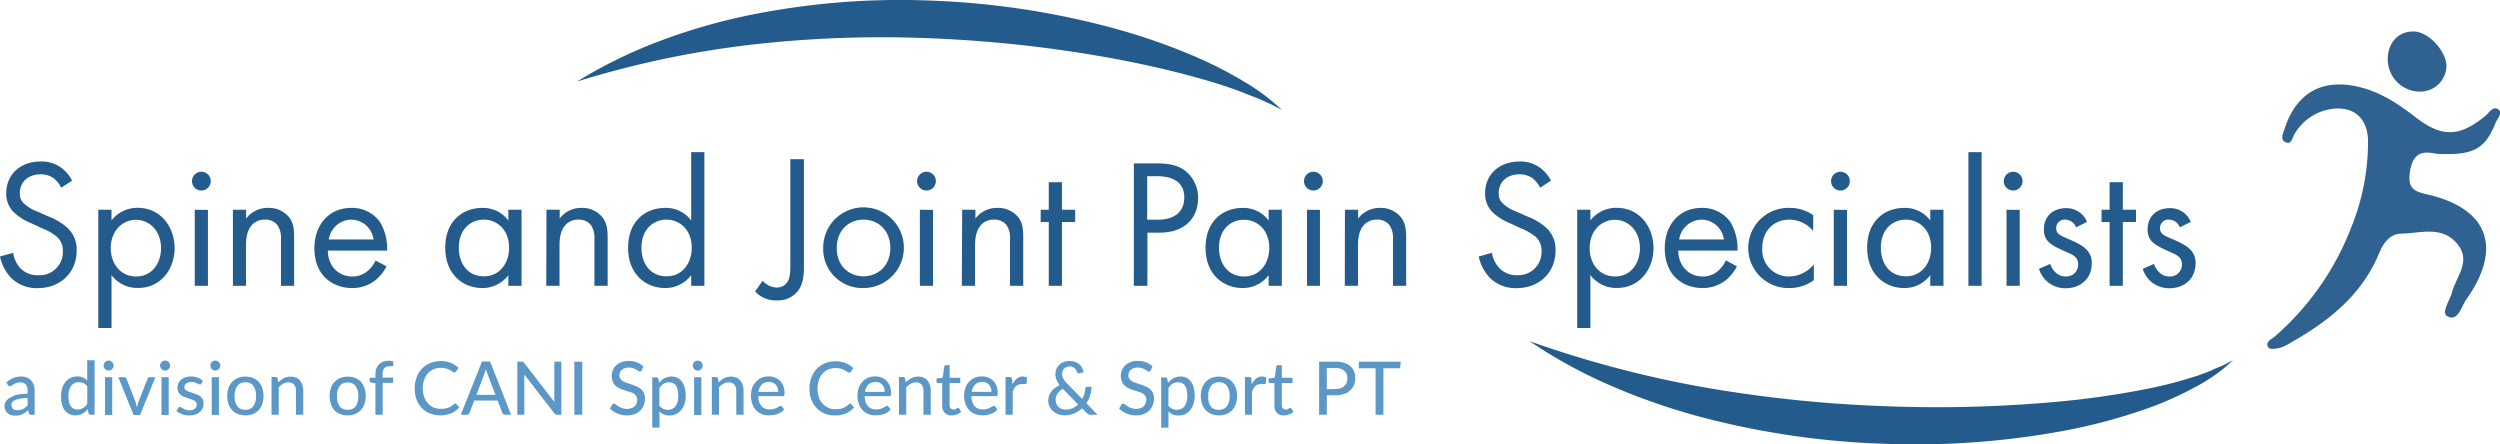 <svg xmlns="http://www.w3.org/2000/svg" viewBox="0 0 596.8 106.04"><defs><style>.a{fill:#245b8d;}.b{fill:#2f6191;}.c{fill:#5b97c7;}</style></defs><path class="a" d="M137.76,19.46a113.74,113.74,0,0,1,19.76-9.67,139.39,139.39,0,0,1,21.26-6.15A180.33,180.33,0,0,1,222.88.17a192.65,192.65,0,0,1,43.68,6.77,146.75,146.75,0,0,1,20.82,7.48,99.55,99.55,0,0,1,9.8,5.18A49.83,49.83,0,0,1,306,26.22c-.82-.41-1.63-.83-2.43-1.25l-2.47-1.13c-.81-.38-1.67-.69-2.49-1s-1.67-.66-2.52-1c-3.36-1.25-6.79-2.32-10.24-3.27C279,16.66,272,15.11,265,13.83a309.32,309.32,0,0,0-42.44-4.67,273.21,273.21,0,0,0-42.61,1.44A229.27,229.27,0,0,0,137.76,19.46Z"/><path class="a" d="M365.15,81.45a259.88,259.88,0,0,0,41.58,11,315.64,315.64,0,0,0,42.36,4.48,316.91,316.91,0,0,0,42.58-1.08,203.49,203.49,0,0,0,21.1-3.07,97.3,97.3,0,0,0,10.34-2.64c.86-.25,1.71-.52,2.54-.84s1.7-.59,2.51-1,1.66-.69,2.48-1.06,1.6-.83,2.42-1.25a39.67,39.67,0,0,1-9,6.4A81.09,81.09,0,0,1,514,97a132.7,132.7,0,0,1-21.32,5.84,195.07,195.07,0,0,1-43.95,3.06,195.7,195.7,0,0,1-43.56-6.59A153.88,153.88,0,0,1,384.38,92,117.81,117.81,0,0,1,365.15,81.45Z"/><path class="b" d="M581.79,36.73c-2.73-.53-5.61-.92-6.44,4-.62,3.75.43,4.87,3.82,5.62,14.8,3.29,18.38,12.75,9.55,25.18-1.17,1.66-1.93,5.31-4.43,4-1.66-.84.54-3.8,1.08-5.8,1-3.77,4.64-7.36,1.25-11.49-3.66-4.47-8.79-2.53-13.36-2.47-2.69,0-4.32,2.26-5.29,4.62-4.12,10-12,16.25-21,21.33a11.06,11.06,0,0,1-2.63,1.29c-.91.23-2.43.46-2.77,0-1-1.32.62-2,1.35-2.58a65.7,65.7,0,0,0,18.28-25.92,54.49,54.49,0,0,0,4.1-20.66c0-5.61-3.42-8.7-9-7.79a12.28,12.28,0,0,0-8.59,6c-.5.78-.7,2.69-2.24,1.82-1.19-.68-.44-2-.09-3.13,2.79-8.66,9.11-12.16,18-9.94,5.06,1.26,9.25,4.08,13.31,7.21,6.3,4.86,10.47,4.71,16.68-.41.91-.75,1.8-2.48,3.11-1.42,1,.78-.31,2.1-.72,3.1C593.21,35.63,590.47,37.12,581.79,36.73Z"/><path class="b" d="M577.73,21.87A7.72,7.72,0,0,1,570,14.06c.06-4,2.62-6.65,6.32-6.54,3.43.1,7.66,4.65,7.7,8.28A6.26,6.26,0,0,1,577.73,21.87Z"/><path class="c" d="M1.53,91.31a5,5,0,0,1,1.63-1.07,5.06,5.06,0,0,1,1.93-.36,3.55,3.55,0,0,1,1.36.25,2.8,2.8,0,0,1,1,.71,3,3,0,0,1,.62,1.08,4.3,4.3,0,0,1,.2,1.38V99H7.51A.78.78,0,0,1,7.12,99a.62.62,0,0,1-.22-.32l-.18-.78a8,8,0,0,1-.68.56,4.56,4.56,0,0,1-.7.41,3.05,3.05,0,0,1-.79.26,4.28,4.28,0,0,1-.92.09,3.53,3.53,0,0,1-1-.14,2.29,2.29,0,0,1-.81-.45,2.07,2.07,0,0,1-.54-.75,2.46,2.46,0,0,1-.2-1,1.88,1.88,0,0,1,.29-1,2.56,2.56,0,0,1,.93-.88A6.24,6.24,0,0,1,4,94.24,12.86,12.86,0,0,1,6.59,94V93.3a2.3,2.3,0,0,0-.44-1.52,1.6,1.6,0,0,0-1.27-.5,2.89,2.89,0,0,0-.95.14,3.4,3.4,0,0,0-.66.31l-.49.32a.78.78,0,0,1-.43.14.44.44,0,0,1-.3-.1.66.66,0,0,1-.21-.23ZM6.59,95a13.46,13.46,0,0,0-1.79.17,4.62,4.62,0,0,0-1.19.34,1.66,1.66,0,0,0-.67.5,1.1,1.1,0,0,0-.2.64,1.46,1.46,0,0,0,.11.58,1.35,1.35,0,0,0,.3.4,1.35,1.35,0,0,0,.45.22,2,2,0,0,0,.56.07,2.87,2.87,0,0,0,.73-.08,3.26,3.26,0,0,0,.62-.22,3.25,3.25,0,0,0,.55-.36,4,4,0,0,0,.53-.49Z"/><path class="c" d="M22.58,86V99h-1a.42.42,0,0,1-.45-.34l-.15-1a4.48,4.48,0,0,1-1.3,1.09,3.32,3.32,0,0,1-1.68.41,3.19,3.19,0,0,1-1.4-.3A3,3,0,0,1,15.49,98a4.18,4.18,0,0,1-.68-1.44,7.33,7.33,0,0,1-.24-2,6.48,6.48,0,0,1,.26-1.86,4.52,4.52,0,0,1,.77-1.48,3.75,3.75,0,0,1,1.22-1,3.57,3.57,0,0,1,1.62-.36,3.2,3.2,0,0,1,1.38.27,3.06,3.06,0,0,1,1,.75V86Zm-1.74,6.24a2.31,2.31,0,0,0-.91-.77,2.6,2.6,0,0,0-1.1-.22,2.15,2.15,0,0,0-1.83.85,4,4,0,0,0-.65,2.49A6.17,6.17,0,0,0,16.49,96a2.82,2.82,0,0,0,.43,1,1.62,1.62,0,0,0,.68.57,2.25,2.25,0,0,0,.92.18,2.4,2.4,0,0,0,1.3-.34,3.88,3.88,0,0,0,1-.94Z"/><path class="c" d="M27.12,87.28a1,1,0,0,1-.1.45,1.22,1.22,0,0,1-.26.38,1.28,1.28,0,0,1-.38.26,1.22,1.22,0,0,1-.46.09,1.13,1.13,0,0,1-.45-.09,1.42,1.42,0,0,1-.38-.26,1.19,1.19,0,0,1-.25-.38,1,1,0,0,1-.1-.45,1.07,1.07,0,0,1,.1-.47,1.19,1.19,0,0,1,.25-.38,1.42,1.42,0,0,1,.38-.26,1.13,1.13,0,0,1,.45-.09,1.22,1.22,0,0,1,.46.09,1.28,1.28,0,0,1,.38.26,1.22,1.22,0,0,1,.26.38A1.07,1.07,0,0,1,27.12,87.28Zm-.33,2.77v9H25.07v-9Z"/><path class="c" d="M37.09,90.05l-3.64,9H31.89l-3.64-9h1.43a.52.52,0,0,1,.33.1.45.45,0,0,1,.18.25l2.15,5.51c.07.23.14.46.19.69s.11.45.16.67c.05-.22.1-.45.16-.67s.13-.45.21-.69l2.18-5.51a.45.45,0,0,1,.18-.25.51.51,0,0,1,.32-.1Z"/><path class="c" d="M40.6,87.28a1,1,0,0,1-.1.45,1.22,1.22,0,0,1-.26.38,1.28,1.28,0,0,1-.38.26,1.22,1.22,0,0,1-.46.09,1.13,1.13,0,0,1-.45-.09,1.42,1.42,0,0,1-.38-.26,1.19,1.19,0,0,1-.25-.38,1,1,0,0,1-.1-.45,1.07,1.07,0,0,1,.1-.47,1.19,1.19,0,0,1,.25-.38,1.42,1.42,0,0,1,.38-.26,1.13,1.13,0,0,1,.45-.09,1.22,1.22,0,0,1,.46.09,1.28,1.28,0,0,1,.38.26,1.22,1.22,0,0,1,.26.38A1.07,1.07,0,0,1,40.6,87.28Zm-.33,2.77v9H38.55v-9Z"/><path class="c" d="M48.07,91.6a.59.59,0,0,1-.15.16.39.39,0,0,1-.2,0,.62.62,0,0,1-.32-.1L47,91.5a3.11,3.11,0,0,0-.57-.21,2.59,2.59,0,0,0-.78-.1,2.43,2.43,0,0,0-.68.09,1.75,1.75,0,0,0-.51.26,1.11,1.11,0,0,0-.33.39,1,1,0,0,0-.12.48.83.83,0,0,0,.2.56,2.12,2.12,0,0,0,.52.38,5.22,5.22,0,0,0,.74.28l.84.27q.42.15.84.33a3,3,0,0,1,.73.45,1.94,1.94,0,0,1,.52.65,1.88,1.88,0,0,1,.2.93,3,3,0,0,1-.22,1.16,2.51,2.51,0,0,1-.67.92,3.14,3.14,0,0,1-1.08.61,4.47,4.47,0,0,1-1.48.22,4.56,4.56,0,0,1-1.71-.31,4.16,4.16,0,0,1-1.32-.78l.41-.67a.55.55,0,0,1,.18-.19.55.55,0,0,1,.28-.06.59.59,0,0,1,.34.12l.43.27a2.82,2.82,0,0,0,.6.27,2.75,2.75,0,0,0,.88.12,2.22,2.22,0,0,0,.77-.12,1.53,1.53,0,0,0,.55-.3,1.21,1.21,0,0,0,.32-.43,1.34,1.34,0,0,0,.1-.52.87.87,0,0,0-.19-.59,1.68,1.68,0,0,0-.53-.4,4.11,4.11,0,0,0-.73-.3L44.67,95a8.78,8.78,0,0,1-.85-.33,2.82,2.82,0,0,1-.74-.47,2.24,2.24,0,0,1-.52-.69,2.27,2.27,0,0,1-.2-1,2.35,2.35,0,0,1,.22-1,2.62,2.62,0,0,1,.62-.84,3.14,3.14,0,0,1,1-.57,4,4,0,0,1,1.38-.22,4.37,4.37,0,0,1,1.62.28,3.69,3.69,0,0,1,1.23.78Z"/><path class="c" d="M52.59,87.28a1.18,1.18,0,0,1-.1.45,1.42,1.42,0,0,1-.26.38,1.33,1.33,0,0,1-.39.26,1.18,1.18,0,0,1-.46.09,1.2,1.2,0,0,1-.45-.09,1.37,1.37,0,0,1-.37-.26,1.22,1.22,0,0,1-.26-.38,1.17,1.17,0,0,1-.09-.45,1.15,1.15,0,0,1,.35-.85,1.37,1.37,0,0,1,.37-.26,1.2,1.2,0,0,1,.45-.09,1.18,1.18,0,0,1,.46.09,1.33,1.33,0,0,1,.39.26,1.42,1.42,0,0,1,.26.38A1.24,1.24,0,0,1,52.59,87.28Zm-.33,2.77v9H50.54v-9Z"/><path class="c" d="M58.59,89.91a4.84,4.84,0,0,1,1.79.32,3.83,3.83,0,0,1,1.36.93,4.15,4.15,0,0,1,.86,1.46,5.71,5.71,0,0,1,.3,1.91,5.77,5.77,0,0,1-.3,1.92,4.15,4.15,0,0,1-.86,1.46,3.68,3.68,0,0,1-1.36.92,5.19,5.19,0,0,1-3.59,0,3.81,3.81,0,0,1-1.37-.92,4.33,4.33,0,0,1-.87-1.46,5.77,5.77,0,0,1-.3-1.92,5.71,5.71,0,0,1,.3-1.91,4.33,4.33,0,0,1,.87-1.46,4,4,0,0,1,1.37-.93A4.85,4.85,0,0,1,58.59,89.91Zm0,7.9a2.18,2.18,0,0,0,1.9-.86,4,4,0,0,0,.63-2.41,4,4,0,0,0-.63-2.42,2.21,2.21,0,0,0-1.9-.86,2.23,2.23,0,0,0-1.92.86A4,4,0,0,0,56,94.54,3.93,3.93,0,0,0,56.67,97,2.21,2.21,0,0,0,58.59,97.81Z"/><path class="c" d="M66.44,91.3a5.43,5.43,0,0,1,.61-.57,4.07,4.07,0,0,1,.67-.44,3.92,3.92,0,0,1,.77-.28,3.6,3.6,0,0,1,.88-.1,3.16,3.16,0,0,1,1.31.25,2.5,2.5,0,0,1,.94.69,3.14,3.14,0,0,1,.57,1.07,4.71,4.71,0,0,1,.2,1.39V99H70.65V93.31a2.27,2.27,0,0,0-.44-1.5,1.66,1.66,0,0,0-1.35-.53,2.54,2.54,0,0,0-1.24.31,4.13,4.13,0,0,0-1.08.86V99H64.82v-9h1a.43.43,0,0,1,.46.35Z"/><path class="c" d="M83,89.91a4.84,4.84,0,0,1,1.79.32,3.74,3.74,0,0,1,1.36.93A4,4,0,0,1,87,92.62a5.71,5.71,0,0,1,.3,1.91,5.77,5.77,0,0,1-.3,1.92,4,4,0,0,1-.87,1.46,3.6,3.6,0,0,1-1.36.92,4.64,4.64,0,0,1-1.79.32,4.73,4.73,0,0,1-1.8-.32,3.77,3.77,0,0,1-1.36-.92A4,4,0,0,1,79,96.45a5.52,5.52,0,0,1-.31-1.92A5.47,5.47,0,0,1,79,92.62a4,4,0,0,1,.87-1.46,3.92,3.92,0,0,1,1.36-.93A4.93,4.93,0,0,1,83,89.91Zm0,7.9A2.17,2.17,0,0,0,84.9,97a4,4,0,0,0,.63-2.41,4,4,0,0,0-.63-2.42,2.19,2.19,0,0,0-1.9-.86,2.23,2.23,0,0,0-1.92.86,4,4,0,0,0-.63,2.42A4,4,0,0,0,81.08,97,2.21,2.21,0,0,0,83,97.81Z"/><path class="c" d="M89.62,99V91.46l-.93-.11a.72.72,0,0,1-.33-.15.32.32,0,0,1-.13-.29v-.72h1.39v-.81A3.9,3.9,0,0,1,89.85,88a2.7,2.7,0,0,1,1.62-1.66,3.77,3.77,0,0,1,1.3-.22,3.33,3.33,0,0,1,1.12.18l0,.87a.29.29,0,0,1-.07.17.3.3,0,0,1-.17.08.83.83,0,0,1-.24,0h-.32a2.37,2.37,0,0,0-.72.1,1.25,1.25,0,0,0-.56.32,1.58,1.58,0,0,0-.35.61,2.78,2.78,0,0,0-.13.93v.76h2.52v1.26H91.36V99Z"/><path class="c" d="M108.62,96.31a.34.34,0,0,1,.27.12l.75.82a5.36,5.36,0,0,1-1.9,1.42,7.18,7.18,0,0,1-5.19,0,5.64,5.64,0,0,1-1.91-1.34,5.91,5.91,0,0,1-1.22-2A7.64,7.64,0,0,1,99,92.68a7.35,7.35,0,0,1,.46-2.62,5.84,5.84,0,0,1,3.24-3.39,6.72,6.72,0,0,1,2.54-.47,6,6,0,0,1,2.4.44,6,6,0,0,1,1.83,1.17l-.62.88a.57.57,0,0,1-.15.16.46.46,0,0,1-.25.06.71.71,0,0,1-.39-.17c-.15-.11-.35-.23-.59-.37a4.35,4.35,0,0,0-2.25-.55,4.41,4.41,0,0,0-1.73.33,3.87,3.87,0,0,0-1.36,1,4.1,4.1,0,0,0-.88,1.53,6.15,6.15,0,0,0-.32,2,5.94,5.94,0,0,0,.33,2.06,4.43,4.43,0,0,0,.9,1.53,3.79,3.79,0,0,0,1.35,1,4.27,4.27,0,0,0,1.68.33,7.19,7.19,0,0,0,1-.07,4.45,4.45,0,0,0,.8-.2,3.49,3.49,0,0,0,.7-.34,5.58,5.58,0,0,0,.64-.5l.15-.1A.33.33,0,0,1,108.62,96.31Z"/><path class="c" d="M122,99h-1.45a.63.63,0,0,1-.4-.12.62.62,0,0,1-.23-.32l-1.13-2.94H113.2l-1.12,2.94a.81.81,0,0,1-.23.3.6.6,0,0,1-.41.14H110l5.06-12.69H117Zm-3.72-4.73-1.88-4.92a11.28,11.28,0,0,1-.41-1.27c-.06.25-.13.48-.2.7a5.06,5.06,0,0,1-.2.59l-1.87,4.9Z"/><path class="c" d="M134,86.34V99H133a.7.7,0,0,1-.37-.08,1.11,1.11,0,0,1-.3-.25l-7.17-9.28a3.83,3.83,0,0,1,0,.47c0,.15,0,.3,0,.43V99h-1.66V86.34h1a.89.89,0,0,1,.37.06.71.71,0,0,1,.27.26l7.19,9.28c0-.17,0-.34,0-.5s0-.32,0-.46V86.34Z"/><path class="c" d="M139,99h-1.89V86.34H139Z"/><path class="c" d="M153.17,88.41a.7.7,0,0,1-.19.22.43.43,0,0,1-.24.07.66.66,0,0,1-.37-.15,5.58,5.58,0,0,0-.5-.32,3.81,3.81,0,0,0-.73-.33,3.09,3.09,0,0,0-1-.15,2.93,2.93,0,0,0-1,.15,2.07,2.07,0,0,0-.7.4,1.58,1.58,0,0,0-.43.59,2,2,0,0,0-.14.74,1.28,1.28,0,0,0,.26.84,2.16,2.16,0,0,0,.68.58,4.8,4.8,0,0,0,1,.41l1.1.37a10.67,10.67,0,0,1,1.11.44,3.85,3.85,0,0,1,1,.62,2.86,2.86,0,0,1,.68.92,3,3,0,0,1,.27,1.33,4.35,4.35,0,0,1-.29,1.58,3.75,3.75,0,0,1-.84,1.28,3.86,3.86,0,0,1-1.35.86,4.87,4.87,0,0,1-1.81.31,5.86,5.86,0,0,1-1.19-.12,6.17,6.17,0,0,1-1.08-.33,5.49,5.49,0,0,1-1-.52,4.91,4.91,0,0,1-.8-.69l.54-.9a.66.66,0,0,1,.19-.18.49.49,0,0,1,.25-.07.77.77,0,0,1,.43.2c.16.13.36.27.6.43a4.93,4.93,0,0,0,.86.42,3.29,3.29,0,0,0,1.21.2,3,3,0,0,0,1-.16,2.12,2.12,0,0,0,.78-.44,1.87,1.87,0,0,0,.48-.69,2.37,2.37,0,0,0,.17-.9,1.49,1.49,0,0,0-.26-.91,2.09,2.09,0,0,0-.68-.6,4.69,4.69,0,0,0-1-.4l-1.11-.35a10.39,10.39,0,0,1-1.1-.42,3.68,3.68,0,0,1-1-.63,2.73,2.73,0,0,1-.68-1,3.52,3.52,0,0,1-.25-1.43,3.29,3.29,0,0,1,.26-1.31,3.49,3.49,0,0,1,.77-1.13,3.81,3.81,0,0,1,1.26-.79,4.68,4.68,0,0,1,1.69-.29,5.43,5.43,0,0,1,2,.34,4.47,4.47,0,0,1,1.56,1Z"/><path class="c" d="M157.32,91.39a5.76,5.76,0,0,1,.6-.61,3.89,3.89,0,0,1,.69-.48,4.28,4.28,0,0,1,.8-.31,3.62,3.62,0,0,1,.89-.11,3.19,3.19,0,0,1,1.4.3,2.91,2.91,0,0,1,1.06.89,4.38,4.38,0,0,1,.69,1.44,7.33,7.33,0,0,1,.24,2,6.08,6.08,0,0,1-.27,1.85,4.62,4.62,0,0,1-.77,1.48,3.47,3.47,0,0,1-2.84,1.34,3.21,3.21,0,0,1-1.38-.26,3.37,3.37,0,0,1-1-.74v3.9h-1.72v-12h1a.43.43,0,0,1,.46.35Zm.08,5.43a2.53,2.53,0,0,0,.92.78,2.6,2.6,0,0,0,1.1.22,2.15,2.15,0,0,0,1.83-.85,4,4,0,0,0,.65-2.49,6.75,6.75,0,0,0-.14-1.46,2.67,2.67,0,0,0-.43-1,1.62,1.62,0,0,0-.68-.57,2.25,2.25,0,0,0-.92-.18,2.52,2.52,0,0,0-1.31.33,4.15,4.15,0,0,0-1,1Z"/><path class="c" d="M167.75,87.28a1.17,1.17,0,0,1-.09.45,1.42,1.42,0,0,1-.26.38,1.33,1.33,0,0,1-.39.26,1.18,1.18,0,0,1-.46.09,1.13,1.13,0,0,1-.45-.09,1.37,1.37,0,0,1-.37-.26,1.22,1.22,0,0,1-.26-.38,1.17,1.17,0,0,1-.09-.45,1.15,1.15,0,0,1,.35-.85,1.37,1.37,0,0,1,.37-.26,1.13,1.13,0,0,1,.45-.09,1.18,1.18,0,0,1,.46.09,1.33,1.33,0,0,1,.39.26,1.42,1.42,0,0,1,.26.38A1.23,1.23,0,0,1,167.75,87.28Zm-.32,2.77v9H165.7v-9Z"/><path class="c" d="M171.55,91.3a5.43,5.43,0,0,1,.61-.57,3.69,3.69,0,0,1,.67-.44,3.92,3.92,0,0,1,.77-.28,3.6,3.6,0,0,1,.88-.1,3.16,3.16,0,0,1,1.31.25,2.58,2.58,0,0,1,.94.69,3.14,3.14,0,0,1,.57,1.07,4.71,4.71,0,0,1,.2,1.39V99h-1.74V93.31a2.27,2.27,0,0,0-.44-1.5,1.66,1.66,0,0,0-1.35-.53,2.54,2.54,0,0,0-1.24.31,4.13,4.13,0,0,0-1.08.86V99h-1.72v-9h1a.43.43,0,0,1,.46.35Z"/><path class="c" d="M187.19,97.75a3.2,3.2,0,0,1-.73.64,4.26,4.26,0,0,1-.88.44,6.58,6.58,0,0,1-1,.25,6.69,6.69,0,0,1-1,.07,4.61,4.61,0,0,1-1.72-.31,3.85,3.85,0,0,1-1.37-.92,4.29,4.29,0,0,1-.9-1.5,6.23,6.23,0,0,1-.32-2.06,5.22,5.22,0,0,1,.29-1.75,4,4,0,0,1,.84-1.41,3.8,3.8,0,0,1,1.33-1,4.32,4.32,0,0,1,1.76-.34,4.15,4.15,0,0,1,1.52.27,3.46,3.46,0,0,1,1.2.78,3.66,3.66,0,0,1,.79,1.26,4.88,4.88,0,0,1,.29,1.72,1,1,0,0,1-.09.53.35.35,0,0,1-.33.14H181a5.12,5.12,0,0,0,.23,1.4,3.1,3.1,0,0,0,.56,1,2.32,2.32,0,0,0,.86.59,3,3,0,0,0,1.1.19,3.28,3.28,0,0,0,1-.13,4.14,4.14,0,0,0,.72-.29l.51-.28a.75.75,0,0,1,.37-.14.41.41,0,0,1,.33.16Zm-1.42-4.21a2.81,2.81,0,0,0-.15-.94,2.25,2.25,0,0,0-.42-.76,2,2,0,0,0-.69-.49,2.35,2.35,0,0,0-.94-.18,2.28,2.28,0,0,0-1.71.63,3,3,0,0,0-.79,1.74Z"/><path class="c" d="M202.87,96.31a.37.37,0,0,1,.27.12l.74.82A5.42,5.42,0,0,1,202,98.67a6.51,6.51,0,0,1-2.7.5,6.39,6.39,0,0,1-2.49-.47,5.54,5.54,0,0,1-1.91-1.34,5.94,5.94,0,0,1-1.23-2,7.64,7.64,0,0,1-.43-2.63,7.14,7.14,0,0,1,.46-2.62,5.77,5.77,0,0,1,3.24-3.39,6.67,6.67,0,0,1,2.53-.47,6.09,6.09,0,0,1,2.41.44,6,6,0,0,1,1.83,1.17l-.62.88a.61.61,0,0,1-.16.16.43.43,0,0,1-.24.06.71.71,0,0,1-.39-.17,6.08,6.08,0,0,0-.6-.37,4.27,4.27,0,0,0-.9-.38,4.67,4.67,0,0,0-1.35-.17,4.44,4.44,0,0,0-1.73.33,4,4,0,0,0-1.36,1,4.24,4.24,0,0,0-.88,1.53,6.83,6.83,0,0,0,0,4.1,4.29,4.29,0,0,0,.91,1.53,3.79,3.79,0,0,0,1.35,1,4.27,4.27,0,0,0,1.68.33,7.16,7.16,0,0,0,1-.07,4.57,4.57,0,0,0,.81-.2,3.68,3.68,0,0,0,.69-.34,5.66,5.66,0,0,0,.65-.5.56.56,0,0,1,.15-.1A.33.33,0,0,1,202.87,96.31Z"/><path class="c" d="M212.62,97.75a3.2,3.2,0,0,1-.73.64,4.26,4.26,0,0,1-.88.44,5.5,5.5,0,0,1-2,.32,4.61,4.61,0,0,1-1.72-.31,3.85,3.85,0,0,1-1.37-.92,4.29,4.29,0,0,1-.9-1.5,6.23,6.23,0,0,1-.32-2.06,5.22,5.22,0,0,1,.29-1.75,4.16,4.16,0,0,1,.84-1.41,3.8,3.8,0,0,1,1.33-1,4.32,4.32,0,0,1,1.76-.34,4.15,4.15,0,0,1,1.52.27,3.46,3.46,0,0,1,1.2.78,3.66,3.66,0,0,1,.79,1.26,4.88,4.88,0,0,1,.29,1.72,1,1,0,0,1-.09.53.35.35,0,0,1-.33.14h-5.89a5.12,5.12,0,0,0,.23,1.4,2.94,2.94,0,0,0,.57,1,2.21,2.21,0,0,0,.85.59,3,3,0,0,0,1.1.19,3.28,3.28,0,0,0,1-.13,4.14,4.14,0,0,0,.72-.29c.21-.1.38-.2.52-.28a.69.69,0,0,1,.36-.14.41.41,0,0,1,.33.16Zm-1.42-4.21a3.09,3.09,0,0,0-.14-.94,2.46,2.46,0,0,0-.43-.76,2,2,0,0,0-.69-.49,2.6,2.6,0,0,0-2.65.45,3,3,0,0,0-.79,1.74Z"/><path class="c" d="M216.23,91.3a5.43,5.43,0,0,1,.61-.57,3.76,3.76,0,0,1,.68-.44,3.7,3.7,0,0,1,.77-.28,3.49,3.49,0,0,1,.88-.1,3.14,3.14,0,0,1,1.3.25,2.5,2.5,0,0,1,.94.69,3,3,0,0,1,.57,1.07,4.71,4.71,0,0,1,.2,1.39V99h-1.73V93.31a2.28,2.28,0,0,0-.45-1.5,1.66,1.66,0,0,0-1.35-.53,2.56,2.56,0,0,0-1.24.31,4.09,4.09,0,0,0-1.07.86V99h-1.73v-9h1a.43.43,0,0,1,.45.35Z"/><path class="c" d="M227.19,99.17a2.2,2.2,0,0,1-1.67-.61,2.35,2.35,0,0,1-.59-1.74V91.45h-1a.35.35,0,0,1-.26-.1.37.37,0,0,1-.1-.27v-.7l1.46-.21.39-2.67a.42.42,0,0,1,.14-.24.4.4,0,0,1,.26-.08h.87v3h2.55v1.26h-2.55v5.26a1.11,1.11,0,0,0,.26.79.94.94,0,0,0,.67.26,1.22,1.22,0,0,0,.41-.06,1.4,1.4,0,0,0,.3-.14l.21-.14a.29.29,0,0,1,.16-.06.21.21,0,0,1,.14,0l.1.13.51.83a2.92,2.92,0,0,1-1,.6A3.54,3.54,0,0,1,227.19,99.17Z"/><path class="c" d="M238.1,97.75a3.43,3.43,0,0,1-.73.64,4.33,4.33,0,0,1-.89.44,6,6,0,0,1-1,.25,6.55,6.55,0,0,1-1,.07,4.61,4.61,0,0,1-1.72-.31,3.76,3.76,0,0,1-1.37-.92,4,4,0,0,1-.9-1.5,6,6,0,0,1-.33-2.06,5,5,0,0,1,.3-1.75,4.14,4.14,0,0,1,.83-1.41,3.89,3.89,0,0,1,1.33-1,4.4,4.4,0,0,1,1.77-.34,4.19,4.19,0,0,1,1.52.27,3.33,3.33,0,0,1,1.19.78,3.68,3.68,0,0,1,.8,1.26,4.89,4.89,0,0,1,.28,1.72,1,1,0,0,1-.09.53.33.33,0,0,1-.32.14h-5.89a4.76,4.76,0,0,0,.23,1.4,2.77,2.77,0,0,0,.56,1,2.29,2.29,0,0,0,.85.59,3,3,0,0,0,1.11.19,3.26,3.26,0,0,0,1-.13,4.62,4.62,0,0,0,.73-.29l.51-.28a.71.71,0,0,1,.37-.14.38.38,0,0,1,.32.16Zm-1.42-4.21a2.81,2.81,0,0,0-.15-.94,2.27,2.27,0,0,0-.43-.76,2,2,0,0,0-.69-.49,2.59,2.59,0,0,0-2.64.45,3.07,3.07,0,0,0-.8,1.74Z"/><path class="c" d="M241.71,91.77a4,4,0,0,1,1-1.38,2.19,2.19,0,0,1,1.47-.51,2,2,0,0,1,.55.07,1.32,1.32,0,0,1,.45.2l-.11,1.3a.28.28,0,0,1-.29.24,2.24,2.24,0,0,1-.37,0,2.36,2.36,0,0,0-.54,0,2.07,2.07,0,0,0-.73.12,1.87,1.87,0,0,0-.57.35,2.42,2.42,0,0,0-.45.58,5,5,0,0,0-.36.77V99h-1.72v-9h1a.51.51,0,0,1,.38.1.67.67,0,0,1,.15.36Z"/><path class="c" d="M262,99h-1.68a1.12,1.12,0,0,1-.45-.07,1.1,1.1,0,0,1-.37-.27l-1.17-1.19a6.39,6.39,0,0,1-1.91,1.23,6.18,6.18,0,0,1-2.35.44,4.16,4.16,0,0,1-1.4-.24,3.93,3.93,0,0,1-1.23-.7,3.56,3.56,0,0,1-.87-1.12,3.3,3.3,0,0,1-.33-1.49,3.45,3.45,0,0,1,.2-1.16,3.93,3.93,0,0,1,.57-1,4.24,4.24,0,0,1,.86-.83,6.15,6.15,0,0,1,1.08-.64,5.69,5.69,0,0,1-.76-1.32,3.76,3.76,0,0,1-.24-1.32,3.16,3.16,0,0,1,.24-1.22,2.7,2.7,0,0,1,.68-1,3.11,3.11,0,0,1,1.08-.68,4.1,4.1,0,0,1,1.44-.24,3.64,3.64,0,0,1,1.31.22,3.1,3.1,0,0,1,1,.61,2.82,2.82,0,0,1,.67.87,2.93,2.93,0,0,1,.28,1l-1.08.22a.4.4,0,0,1-.48-.29,2.37,2.37,0,0,0-.2-.47,1.7,1.7,0,0,0-.33-.43,2,2,0,0,0-.5-.32,1.79,1.79,0,0,0-.68-.12,2.06,2.06,0,0,0-.76.14,1.85,1.85,0,0,0-.58.39,1.7,1.7,0,0,0-.37.57,2,2,0,0,0-.12.7,2.22,2.22,0,0,0,.07.57,2.48,2.48,0,0,0,.21.55,3.14,3.14,0,0,0,.38.57,7,7,0,0,0,.55.61l3.58,3.67a6.68,6.68,0,0,0,.52-1.23,6.53,6.53,0,0,0,.25-1.29.55.55,0,0,1,.11-.28.37.37,0,0,1,.27-.11h1.07a6.89,6.89,0,0,1-.32,2.07,7.62,7.62,0,0,1-.9,1.86Zm-8.27-6.17a3.54,3.54,0,0,0-1.3,1.16,2.65,2.65,0,0,0-.43,1.46,2.3,2.3,0,0,0,.2,1,2,2,0,0,0,.53.72,2.16,2.16,0,0,0,.76.45,2.62,2.62,0,0,0,.88.15,4.18,4.18,0,0,0,1.69-.33,4.84,4.84,0,0,0,1.33-.89Z"/><path class="c" d="M274.69,88.41a.86.86,0,0,1-.19.22.46.46,0,0,1-.25.07.66.66,0,0,1-.36-.15c-.14-.1-.31-.2-.51-.32a3.32,3.32,0,0,0-.73-.33,3,3,0,0,0-1-.15,2.88,2.88,0,0,0-1,.15,2.07,2.07,0,0,0-.7.4,1.48,1.48,0,0,0-.43.59,1.78,1.78,0,0,0-.15.74,1.34,1.34,0,0,0,.26.84,2.2,2.2,0,0,0,.69.58,4.7,4.7,0,0,0,1,.41l1.11.37a11.46,11.46,0,0,1,1.1.44,3.68,3.68,0,0,1,1,.62,2.75,2.75,0,0,1,.69.92,3.12,3.12,0,0,1,.26,1.33,4.35,4.35,0,0,1-.29,1.58,3.87,3.87,0,0,1-.83,1.28,4.06,4.06,0,0,1-1.35.86,4.93,4.93,0,0,1-1.82.31,5.76,5.76,0,0,1-1.18-.12,5.52,5.52,0,0,1-2.05-.85,5.37,5.37,0,0,1-.8-.69l.54-.9a.81.81,0,0,1,.19-.18.55.55,0,0,1,.25-.07.72.72,0,0,1,.43.2c.16.13.36.27.6.43a5.31,5.31,0,0,0,.86.42,3.35,3.35,0,0,0,1.22.2,3.07,3.07,0,0,0,1-.16A2.07,2.07,0,0,0,273,97a1.87,1.87,0,0,0,.48-.69,2.19,2.19,0,0,0,.17-.9,1.49,1.49,0,0,0-.25-.91,2.09,2.09,0,0,0-.68-.6,5,5,0,0,0-1-.4l-1.1-.35a10.56,10.56,0,0,1-1.11-.42,3.47,3.47,0,0,1-1-.63,2.73,2.73,0,0,1-.68-1,3.51,3.51,0,0,1-.26-1.43,3.3,3.3,0,0,1,.27-1.31,3.2,3.2,0,0,1,.77-1.13,3.87,3.87,0,0,1,1.25-.79,4.73,4.73,0,0,1,1.7-.29,5.38,5.38,0,0,1,2,.34,4.61,4.61,0,0,1,1.57,1Z"/><path class="c" d="M278.83,91.39a5.85,5.85,0,0,1,.61-.61,3.28,3.28,0,0,1,.69-.48,4.19,4.19,0,0,1,.79-.31,3.7,3.7,0,0,1,.9-.11,3.15,3.15,0,0,1,1.39.3,2.94,2.94,0,0,1,1.07.89,4.37,4.37,0,0,1,.68,1.44,7.33,7.33,0,0,1,.24,2,6.41,6.41,0,0,1-.26,1.85,4.83,4.83,0,0,1-.77,1.48,3.65,3.65,0,0,1-1.22,1,3.61,3.61,0,0,1-1.63.35,3.27,3.27,0,0,1-1.38-.26,3.33,3.33,0,0,1-1-.74v3.9H277.2v-12h1a.43.43,0,0,1,.45.35Zm.09,5.43a2.5,2.5,0,0,0,.91.78,2.65,2.65,0,0,0,1.11.22,2.17,2.17,0,0,0,1.83-.85,4.08,4.08,0,0,0,.65-2.49,6.13,6.13,0,0,0-.15-1.46,2.66,2.66,0,0,0-.42-1,1.71,1.71,0,0,0-.69-.57,2.22,2.22,0,0,0-.92-.18,2.49,2.49,0,0,0-1.3.33,3.82,3.82,0,0,0-1,1Z"/><path class="c" d="M291,89.91a4.87,4.87,0,0,1,1.79.32,3.92,3.92,0,0,1,1.36.93,4.15,4.15,0,0,1,.86,1.46,5.71,5.71,0,0,1,.3,1.91,5.77,5.77,0,0,1-.3,1.92,4.15,4.15,0,0,1-.86,1.46,3.77,3.77,0,0,1-1.36.92,5.19,5.19,0,0,1-3.59,0,3.81,3.81,0,0,1-1.37-.92,4.33,4.33,0,0,1-.87-1.46,5.77,5.77,0,0,1-.3-1.92,5.71,5.71,0,0,1,.3-1.91,4.33,4.33,0,0,1,.87-1.46,4,4,0,0,1,1.37-.93A4.85,4.85,0,0,1,291,89.91Zm0,7.9a2.18,2.18,0,0,0,1.9-.86,4,4,0,0,0,.63-2.41,4,4,0,0,0-.63-2.42,2.21,2.21,0,0,0-1.9-.86,2.26,2.26,0,0,0-1.93.86,4,4,0,0,0-.63,2.42A4,4,0,0,0,289,97,2.24,2.24,0,0,0,291,97.81Z"/><path class="c" d="M298.83,91.77a3.86,3.86,0,0,1,1-1.38,2.21,2.21,0,0,1,1.47-.51,2,2,0,0,1,.55.07,1.32,1.32,0,0,1,.45.2l-.11,1.3a.28.28,0,0,1-.29.24,2.24,2.24,0,0,1-.37,0,2.32,2.32,0,0,0-.53,0,2.09,2.09,0,0,0-.74.12,1.87,1.87,0,0,0-.57.35,2.39,2.39,0,0,0-.44.58,5,5,0,0,0-.37.77V99H297.2v-9h1a.51.51,0,0,1,.38.1.67.67,0,0,1,.15.36Z"/><path class="c" d="M306.49,99.17a2.24,2.24,0,0,1-1.68-.61,2.39,2.39,0,0,1-.58-1.74V91.45h-1.05a.34.34,0,0,1-.35-.37v-.7l1.46-.21.39-2.67a.47.47,0,0,1,.13-.24.46.46,0,0,1,.27-.08H306v3h2.55v1.26H306v5.26a1.11,1.11,0,0,0,.26.79.92.92,0,0,0,.67.26,1.22,1.22,0,0,0,.41-.06,2.09,2.09,0,0,0,.3-.14l.21-.14a.29.29,0,0,1,.16-.06.17.17,0,0,1,.13,0,.34.34,0,0,1,.1.13l.52.83a2.92,2.92,0,0,1-1,.6A3.54,3.54,0,0,1,306.49,99.17Z"/><path class="c" d="M318.74,86.34a7.07,7.07,0,0,1,2.12.28,4.29,4.29,0,0,1,1.5.8,3.35,3.35,0,0,1,.88,1.25,4.46,4.46,0,0,1,.28,1.63,4.2,4.2,0,0,1-.31,1.64,3.41,3.41,0,0,1-.91,1.28,4.23,4.23,0,0,1-1.49.84,6.54,6.54,0,0,1-2.07.3h-2V99H314.9V86.34Zm0,6.53a3.71,3.71,0,0,0,1.26-.19,2.39,2.39,0,0,0,.91-.52,2.12,2.12,0,0,0,.55-.81,2.76,2.76,0,0,0,.19-1,2.35,2.35,0,0,0-.72-1.82,3.1,3.1,0,0,0-2.19-.67h-2v5.06Z"/><path class="c" d="M334.25,87.91h-4V99h-1.87V87.91h-4V86.34h10Z"/><path class="a" d="M14.62,44.81a7.09,7.09,0,0,0-1.71-2.19,5.28,5.28,0,0,0-3.28-1c-2.89,0-4.9,1.79-4.9,4.51a3.07,3.07,0,0,0,1.09,2.54A9.6,9.6,0,0,0,8.89,50.5l2.8,1.23a14.06,14.06,0,0,1,4.51,2.76,7,7,0,0,1,2.1,5.29c0,5.39-4,9-9.24,9A8.73,8.73,0,0,1,2.71,66.4,10.64,10.64,0,0,1,0,61.23l3.15-.88A6.93,6.93,0,0,0,4.9,64.08a5.62,5.62,0,0,0,4.21,1.61A5.52,5.52,0,0,0,15,59.92a4.35,4.35,0,0,0-1.44-3.42,12.6,12.6,0,0,0-3.51-2L7.4,53.26a12.89,12.89,0,0,1-3.9-2.41,6,6,0,0,1-2-4.77c0-4.51,3.46-7.53,8.18-7.53a7.89,7.89,0,0,1,4.69,1.32,8.71,8.71,0,0,1,2.84,3.24Z"/><path class="a" d="M26.62,78.3H23.46V50.07h3.16v2.54a7.81,7.81,0,0,1,6.21-3c5.69,0,8.85,4.73,8.85,9.63s-3.2,9.5-8.72,9.5a7.67,7.67,0,0,1-6.34-3.07Zm11.82-19c0-4.47-3-6.83-6-6.83s-6,2.41-6,6.79c0,3.72,2.37,6.74,6.09,6.74S38.44,62.89,38.44,59.26Z"/><path class="a" d="M48.07,41a2.24,2.24,0,1,1-2.24,2.23A2.25,2.25,0,0,1,48.07,41Zm1.57,9.11V68.23H46.49V50.07Z"/><path class="a" d="M55.6,50.07h3.15v2.1A6.4,6.4,0,0,1,64,49.63a6.17,6.17,0,0,1,5.21,2.49c.92,1.36,1,2.85,1,4.86V68.23H67.07V57.07a5.34,5.34,0,0,0-.84-3.33,3.57,3.57,0,0,0-3-1.31,4,4,0,0,0-3.2,1.4c-1.22,1.45-1.31,3.59-1.31,4.9v9.5H55.6Z"/><path class="a" d="M92.28,63.59a10.84,10.84,0,0,1-2.23,2.94,8.8,8.8,0,0,1-6,2.23c-4.38,0-9-2.76-9-9.5,0-5.43,3.33-9.63,8.8-9.63A8.14,8.14,0,0,1,90.71,53a12.23,12.23,0,0,1,1.7,6.82H78.27c0,3.77,2.63,6.18,5.78,6.18a5.5,5.5,0,0,0,3.72-1.32,7.23,7.23,0,0,0,1.88-2.49Zm-3.11-6.43a5.43,5.43,0,0,0-5.34-4.73,5.52,5.52,0,0,0-5.34,4.73Z"/><path class="a" d="M121.35,50.07h3.15V68.23h-3.15V65.69a7.66,7.66,0,0,1-6.22,3.07c-4.59,0-8.84-3.24-8.84-9.63s4.2-9.5,8.84-9.5a7.51,7.51,0,0,1,6.22,3Zm-11.82,9.06c0,3.89,2.19,6.83,6,6.83s6-3.2,6-6.79c0-4.68-3.24-6.74-6-6.74C112.37,52.43,109.53,54.71,109.53,59.13Z"/><path class="a" d="M130.45,50.07h3.16v2.1a6.36,6.36,0,0,1,5.2-2.54A6.15,6.15,0,0,1,144,52.12c.92,1.36,1.06,2.85,1.06,4.86V68.23h-3.16V57.07a5.33,5.33,0,0,0-.83-3.33,3.58,3.58,0,0,0-3-1.31,4,4,0,0,0-3.19,1.4c-1.23,1.45-1.31,3.59-1.31,4.9v9.5h-3.16Z"/><path class="a" d="M165,36.32h3.15V68.23H165V65.69a7.66,7.66,0,0,1-6.22,3.07c-4.59,0-8.84-3.24-8.84-9.63s4.2-9.5,8.84-9.5a7.49,7.49,0,0,1,6.22,3ZM153.13,59.13c0,3.89,2.19,6.83,6,6.83s6-3.2,6-6.79c0-4.68-3.24-6.74-6-6.74C156,52.43,153.13,54.71,153.13,59.13Z"/><path class="a" d="M191.91,38v25c0,2.36,0,5-1.8,6.87a6,6,0,0,1-4.64,1.84,6.63,6.63,0,0,1-5.21-2.15l1.8-2.53a4.7,4.7,0,0,0,3.33,1.61,3,3,0,0,0,2.18-.83c1.1-1.09,1.1-2.93,1.1-4.72V38Z"/><path class="a" d="M196.51,59.22a9.63,9.63,0,1,1,9.63,9.54A9.33,9.33,0,0,1,196.51,59.22Zm3.24,0c0,4.46,3.15,6.74,6.39,6.74s6.39-2.32,6.39-6.74-3.06-6.79-6.39-6.79S199.75,54.79,199.75,59.22Z"/><path class="a" d="M221.17,41a2.24,2.24,0,1,1-2.24,2.23A2.25,2.25,0,0,1,221.17,41Zm1.57,9.11V68.23h-3.15V50.07Z"/><path class="a" d="M229.69,50.07h3.16v2.1a6.4,6.4,0,0,1,5.21-2.54,6.17,6.17,0,0,1,5.21,2.49c.92,1.36,1,2.85,1,4.86V68.23h-3.16V57.07a5.33,5.33,0,0,0-.83-3.33,3.57,3.57,0,0,0-3-1.31,4,4,0,0,0-3.2,1.4c-1.23,1.45-1.31,3.59-1.31,4.9v9.5h-3.16Z"/><path class="a" d="M253.51,53V68.23h-3.15V53h-1.93V50.07h1.93V43.5h3.15v6.57h3.15V53Z"/><path class="a" d="M275.92,39c2.94,0,5.39.35,7.36,2.06A8.15,8.15,0,0,1,286,47.35c0,4.12-2.59,8.19-9.24,8.19h-2.85V68.23h-3.24V39Zm-2.06,13.44h2.68c3.85,0,6.17-1.92,6.17-5.29,0-4.64-4.34-5.08-6.44-5.08h-2.41Z"/><path class="a" d="M302.85,50.07H306V68.23h-3.15V65.69a7.69,7.69,0,0,1-6.22,3.07c-4.6,0-8.84-3.24-8.84-9.63s4.2-9.5,8.84-9.5a7.53,7.53,0,0,1,6.22,3ZM291,59.13C291,63,293.21,66,297,66s6-3.2,6-6.79c0-4.68-3.24-6.74-6-6.74C293.87,52.43,291,54.71,291,59.13Z"/><path class="a" d="M313.53,41a2.24,2.24,0,1,1-2.24,2.23A2.25,2.25,0,0,1,313.53,41Zm1.57,9.11V68.23H312V50.07Z"/><path class="a" d="M321.06,50.07h3.15v2.1a6.4,6.4,0,0,1,5.21-2.54,6.17,6.17,0,0,1,5.21,2.49c.92,1.36,1.05,2.85,1.05,4.86V68.23h-3.15V57.07a5.34,5.34,0,0,0-.84-3.33,3.57,3.57,0,0,0-3-1.31,4,4,0,0,0-3.2,1.4c-1.22,1.45-1.31,3.59-1.31,4.9v9.5h-3.15Z"/><path class="a" d="M367.66,44.81a7.21,7.21,0,0,0-1.7-2.19,5.32,5.32,0,0,0-3.29-1c-2.89,0-4.9,1.79-4.9,4.51a3.08,3.08,0,0,0,1.1,2.54,9.55,9.55,0,0,0,3.06,1.83l2.8,1.23a14,14,0,0,1,4.51,2.76,7,7,0,0,1,2.1,5.29c0,5.39-4,9-9.24,9a8.69,8.69,0,0,1-6.34-2.36A10.66,10.66,0,0,1,353,61.23l3.15-.88A6.87,6.87,0,0,0,358,64.08a5.6,5.6,0,0,0,4.2,1.61A5.53,5.53,0,0,0,368,59.92a4.36,4.36,0,0,0-1.45-3.42,12.67,12.67,0,0,0-3.5-2l-2.63-1.23a12.74,12.74,0,0,1-3.89-2.41,6.05,6.05,0,0,1-2-4.77c0-4.51,3.46-7.53,8.19-7.53a7.85,7.85,0,0,1,4.68,1.32,8.83,8.83,0,0,1,2.85,3.24Z"/><path class="a" d="M379.66,78.3h-3.15V50.07h3.15v2.54a7.81,7.81,0,0,1,6.22-3c5.69,0,8.84,4.73,8.84,9.63s-3.2,9.5-8.71,9.5a7.69,7.69,0,0,1-6.35-3.07Zm11.82-19c0-4.47-3-6.83-6-6.83s-6,2.41-6,6.79c0,3.72,2.37,6.74,6.09,6.74S391.48,62.89,391.48,59.26Z"/><path class="a" d="M414.64,63.59a10.84,10.84,0,0,1-2.23,2.94,8.8,8.8,0,0,1-6,2.23c-4.38,0-9-2.76-9-9.5,0-5.43,3.32-9.63,8.79-9.63A8.14,8.14,0,0,1,413.07,53a12.15,12.15,0,0,1,1.7,6.82H400.63c.05,3.77,2.63,6.18,5.78,6.18a5.5,5.5,0,0,0,3.72-1.32A7.26,7.26,0,0,0,412,62.15Zm-3.11-6.43a5.43,5.43,0,0,0-5.34-4.73,5.52,5.52,0,0,0-5.34,4.73Z"/><path class="a" d="M432.82,55.14a7.33,7.33,0,0,0-5.69-2.71c-3.37,0-6.44,2.36-6.44,6.79A6.32,6.32,0,0,0,427.08,66,7.74,7.74,0,0,0,433,63.11v3.77a9.73,9.73,0,0,1-5.78,1.88,9.57,9.57,0,1,1,0-19.13,9.67,9.67,0,0,1,5.65,1.75Z"/><path class="a" d="M439.34,41a2.24,2.24,0,1,1-2.23,2.23A2.24,2.24,0,0,1,439.34,41Zm1.58,9.11V68.23h-3.16V50.07Z"/><path class="a" d="M460.79,50.07h3.15V68.23h-3.15V65.69a7.66,7.66,0,0,1-6.22,3.07c-4.59,0-8.84-3.24-8.84-9.63s4.2-9.5,8.84-9.5a7.49,7.49,0,0,1,6.22,3ZM449,59.13c0,3.89,2.19,6.83,6,6.83s6-3.2,6-6.79c0-4.68-3.24-6.74-6-6.74C451.82,52.43,449,54.71,449,59.13Z"/><path class="a" d="M473.05,36.32V68.23H469.9V36.32Z"/><path class="a" d="M480.58,41a2.24,2.24,0,1,1-2.24,2.23A2.25,2.25,0,0,1,480.58,41Zm1.57,9.11V68.23H479V50.07Z"/><path class="a" d="M495.59,54.27a2.79,2.79,0,0,0-2.54-1.84,2,2,0,0,0-2.19,2.06c0,1.31.88,1.71,2.94,2.58,2.62,1.1,3.85,1.93,4.55,2.8a4.31,4.31,0,0,1,1,2.94c0,3.8-2.75,6-6.26,6a6.49,6.49,0,0,1-6.34-4.64L489.42,63c.35,1,1.4,3,3.68,3a2.82,2.82,0,0,0,3-2.89c0-1.71-1.22-2.28-2.93-3-2.19-1-3.59-1.67-4.42-2.67a4,4,0,0,1-.83-2.67c0-3.2,2.23-5.08,5.29-5.08a5.24,5.24,0,0,1,5,3.28Z"/><path class="a" d="M506.76,53V68.23H503.6V53h-1.92V50.07h1.92V43.5h3.16v6.57h3.15V53Z"/><path class="a" d="M520.37,54.27a2.79,2.79,0,0,0-2.54-1.84,2,2,0,0,0-2.19,2.06c0,1.31.88,1.71,2.93,2.58,2.63,1.1,3.86,1.93,4.56,2.8a4.31,4.31,0,0,1,1,2.94c0,3.8-2.76,6-6.26,6a6.51,6.51,0,0,1-6.35-4.64L514.2,63c.35,1,1.4,3,3.67,3a2.82,2.82,0,0,0,3-2.89c0-1.71-1.22-2.28-2.93-3-2.19-1-3.59-1.67-4.42-2.67a4,4,0,0,1-.84-2.67c0-3.2,2.24-5.08,5.3-5.08a5.22,5.22,0,0,1,5,3.28Z"/></svg>